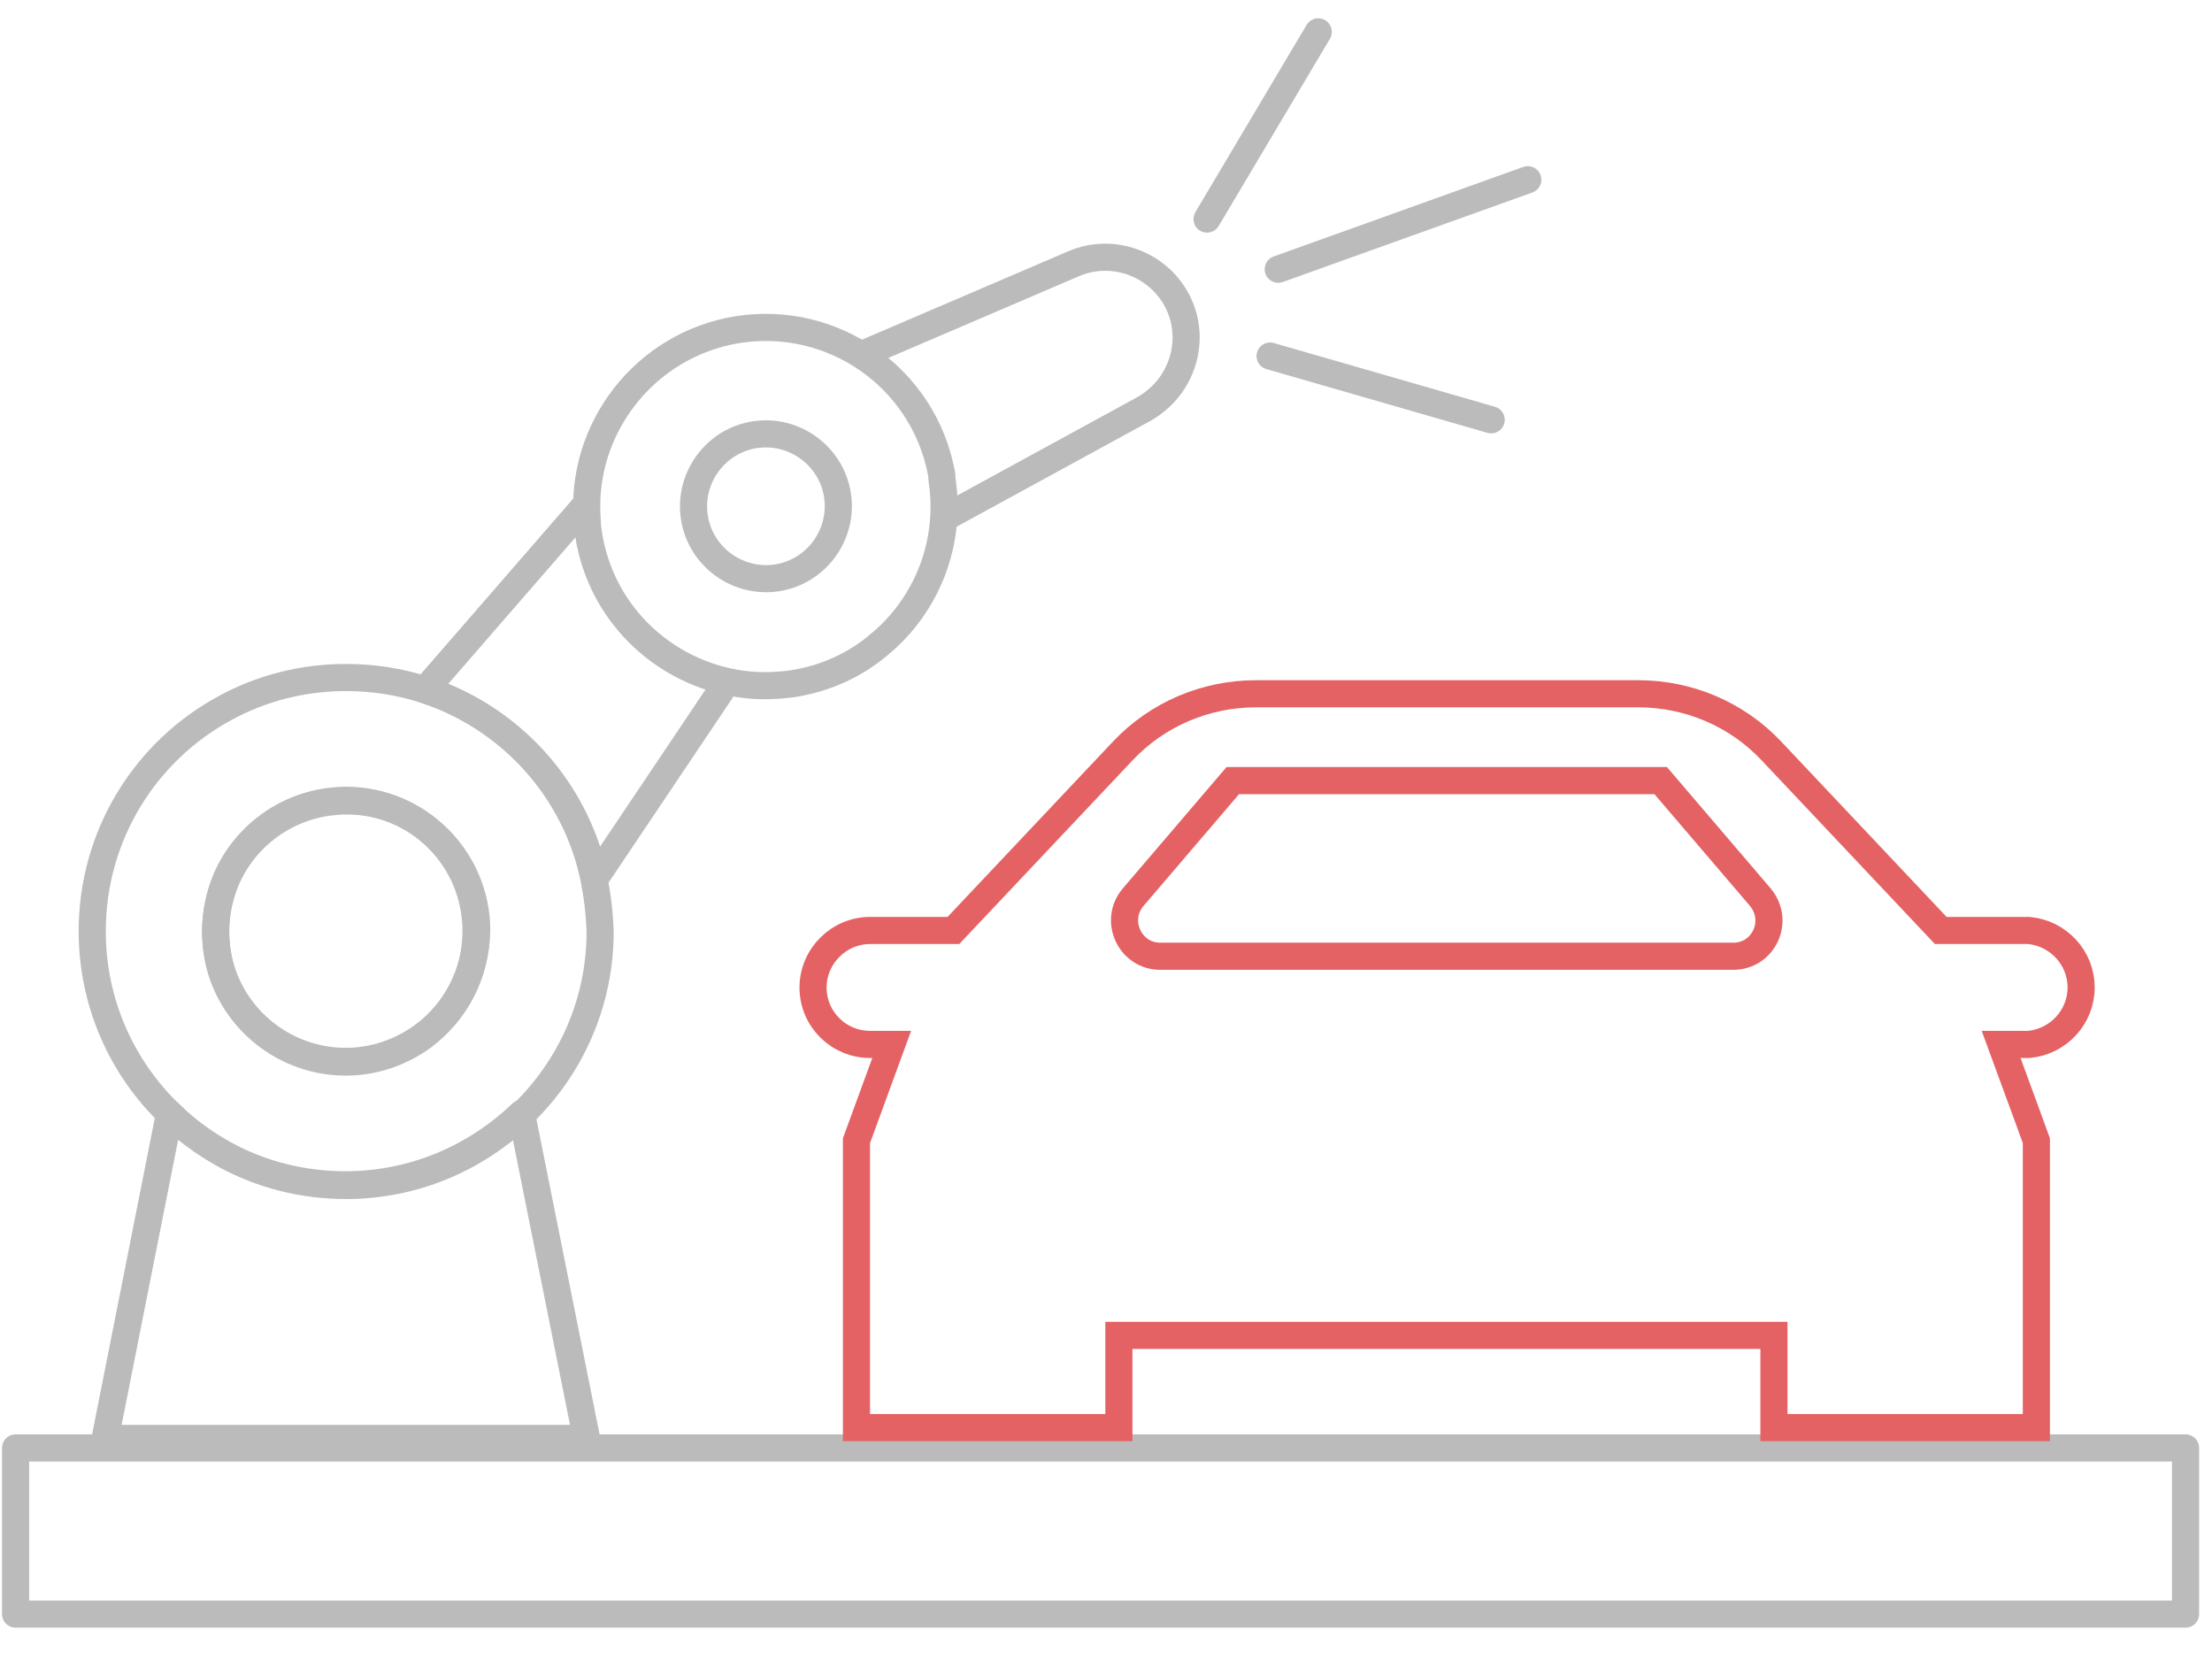 <?xml version="1.0" encoding="utf-8"?>
<!-- Generator: Adobe Illustrator 22.1.0, SVG Export Plug-In . SVG Version: 6.00 Build 0)  -->
<svg version="1.1" id="Layer_1" xmlns="http://www.w3.org/2000/svg" xmlns:xlink="http://www.w3.org/1999/xlink" x="0px" y="0px"
	 viewBox="0 0 326.2 243.7" style="enable-background:new 0 0 326.2 243.7;" xml:space="preserve">
<style type="text/css">
	.st0{fill:none;stroke:#BBBBBB;stroke-width:4;stroke-linecap:round;stroke-linejoin:round;}
	.st1{fill:none;stroke:#E46264;stroke-width:4;stroke-miterlimit:10;}
</style>
<rect x="2.3" y="213.5" class="st0" width="320" height="24.5"/>
<path class="st1" d="M299.2,154c4.3-0.4,7.7-4,7.7-8.4c0-4.4-3.4-8-7.7-8.4c-0.2,0-0.5,0-0.7,0h-12.3l-25-26.5
	c-5.1-5.4-12.2-8.4-19.6-8.4h-56.4c-7.4,0-14.5,3-19.6,8.4l-25,26.5h-12.3c-4.6,0-8.4,3.8-8.4,8.4c0,4.7,3.8,8.4,8.4,8.4h3.2
	l-5.2,14.2v42.3h38.7v-13.6h96.6v13.6h38.7v-42.3l-1.2-3.3l-4-10.9h3.2C298.7,154,298.9,154,299.2,154z M255.6,141h-84.5
	c-4.5,0-6.9-5.3-4-8.7l14.7-17.2h63.1l14.7,17.2C262.5,135.8,260.1,141,255.6,141z"/>
<g>
	<path class="st0" d="M117.3,102"/>
</g>
<path class="st0" d="M106.3,101.9l-18.6,27.7c-2.7-13.2-12.4-23.8-25-27.9l23.8-27.4"/>
<path class="st0" d="M86.5,212.1h-71l9.5-47.9c2.4,2.4,5.2,4.4,8.1,6c5.3,2.9,11.4,4.5,17.8,4.5c10.1,0,19.2-4,26-10.5L86.5,212.1z"
	/>
<path class="st0" d="M87.6,129.6c-2.7-13.2-12.4-23.8-25-27.9c-3.7-1.2-7.6-1.8-11.6-1.8c-6.4,0-12.5,1.6-17.8,4.5
	c-11.7,6.3-19.6,18.7-19.6,32.9c0,10.6,4.4,20.2,11.5,27c2.4,2.4,5.2,4.4,8.1,6c5.3,2.9,11.4,4.5,17.8,4.5c10.1,0,19.2-4,26-10.5
	c7.1-6.8,11.5-16.4,11.5-26.9C88.4,134.6,88.1,132.1,87.6,129.6z M62.3,152.8c-3.2,2.3-7.1,3.7-11.3,3.7c-8,0-14.9-4.9-17.8-11.9
	c-0.9-2.2-1.4-4.7-1.4-7.3c0-2.6,0.5-5,1.4-7.3c2.5-6.2,8.2-10.8,15.1-11.8c0.9-0.1,1.8-0.2,2.7-0.2c10.6,0,19.3,8.6,19.3,19.2
	C70.2,143.7,67.1,149.3,62.3,152.8z"/>
<path class="st0" d="M70.2,137.3c0,6.4-3.1,12-7.9,15.6c-3.2,2.3-7.1,3.7-11.3,3.7c-8,0-14.9-4.9-17.8-11.9
	c-0.9-2.2-1.4-4.7-1.4-7.3c0-2.6,0.5-5,1.4-7.3c2.5-6.2,8.2-10.8,15.1-11.8c0.9-0.1,1.8-0.2,2.7-0.2C61.6,118,70.2,126.6,70.2,137.3
	z"/>
<path class="st0" d="M138.8,69.6c-2.7-13.9-15.9-23.2-30-21c-13.7,2.2-23.3,14.6-22.2,28.2c0,0.7,0.1,1.3,0.2,2
	c1.9,12.2,11.9,21.1,23.7,22.2c2.1,0.2,4.3,0.1,6.5-0.2c4.9-0.8,9.2-2.8,12.7-5.8c6.9-5.7,10.7-14.9,9.2-24.4
	C138.9,70.2,138.9,69.9,138.8,69.6z M114.6,85.2c-5.8,0.9-11.3-3.1-12.2-8.9c-0.9-5.8,3.1-11.3,8.9-12.2c5.8-0.9,11.3,3.1,12.2,8.9
	C124.4,78.8,120.4,84.3,114.6,85.2z"/>
<path class="st0" d="M127.5,52.1l30.8-13.2c6.5-2.8,14,0.7,16.1,7.4c1.1,3.6,0.4,7.4-1.7,10.4c-1,1.4-2.4,2.7-4,3.6l-29.3,16"/>
<line class="st0" x1="187.3" y1="52.5" x2="219.9" y2="61.9"/>
<line class="st0" x1="178" y1="32.3" x2="194.4" y2="4.7"/>
<line class="st0" x1="188.5" y1="39.7" x2="225.3" y2="26.5"/>
</svg>
